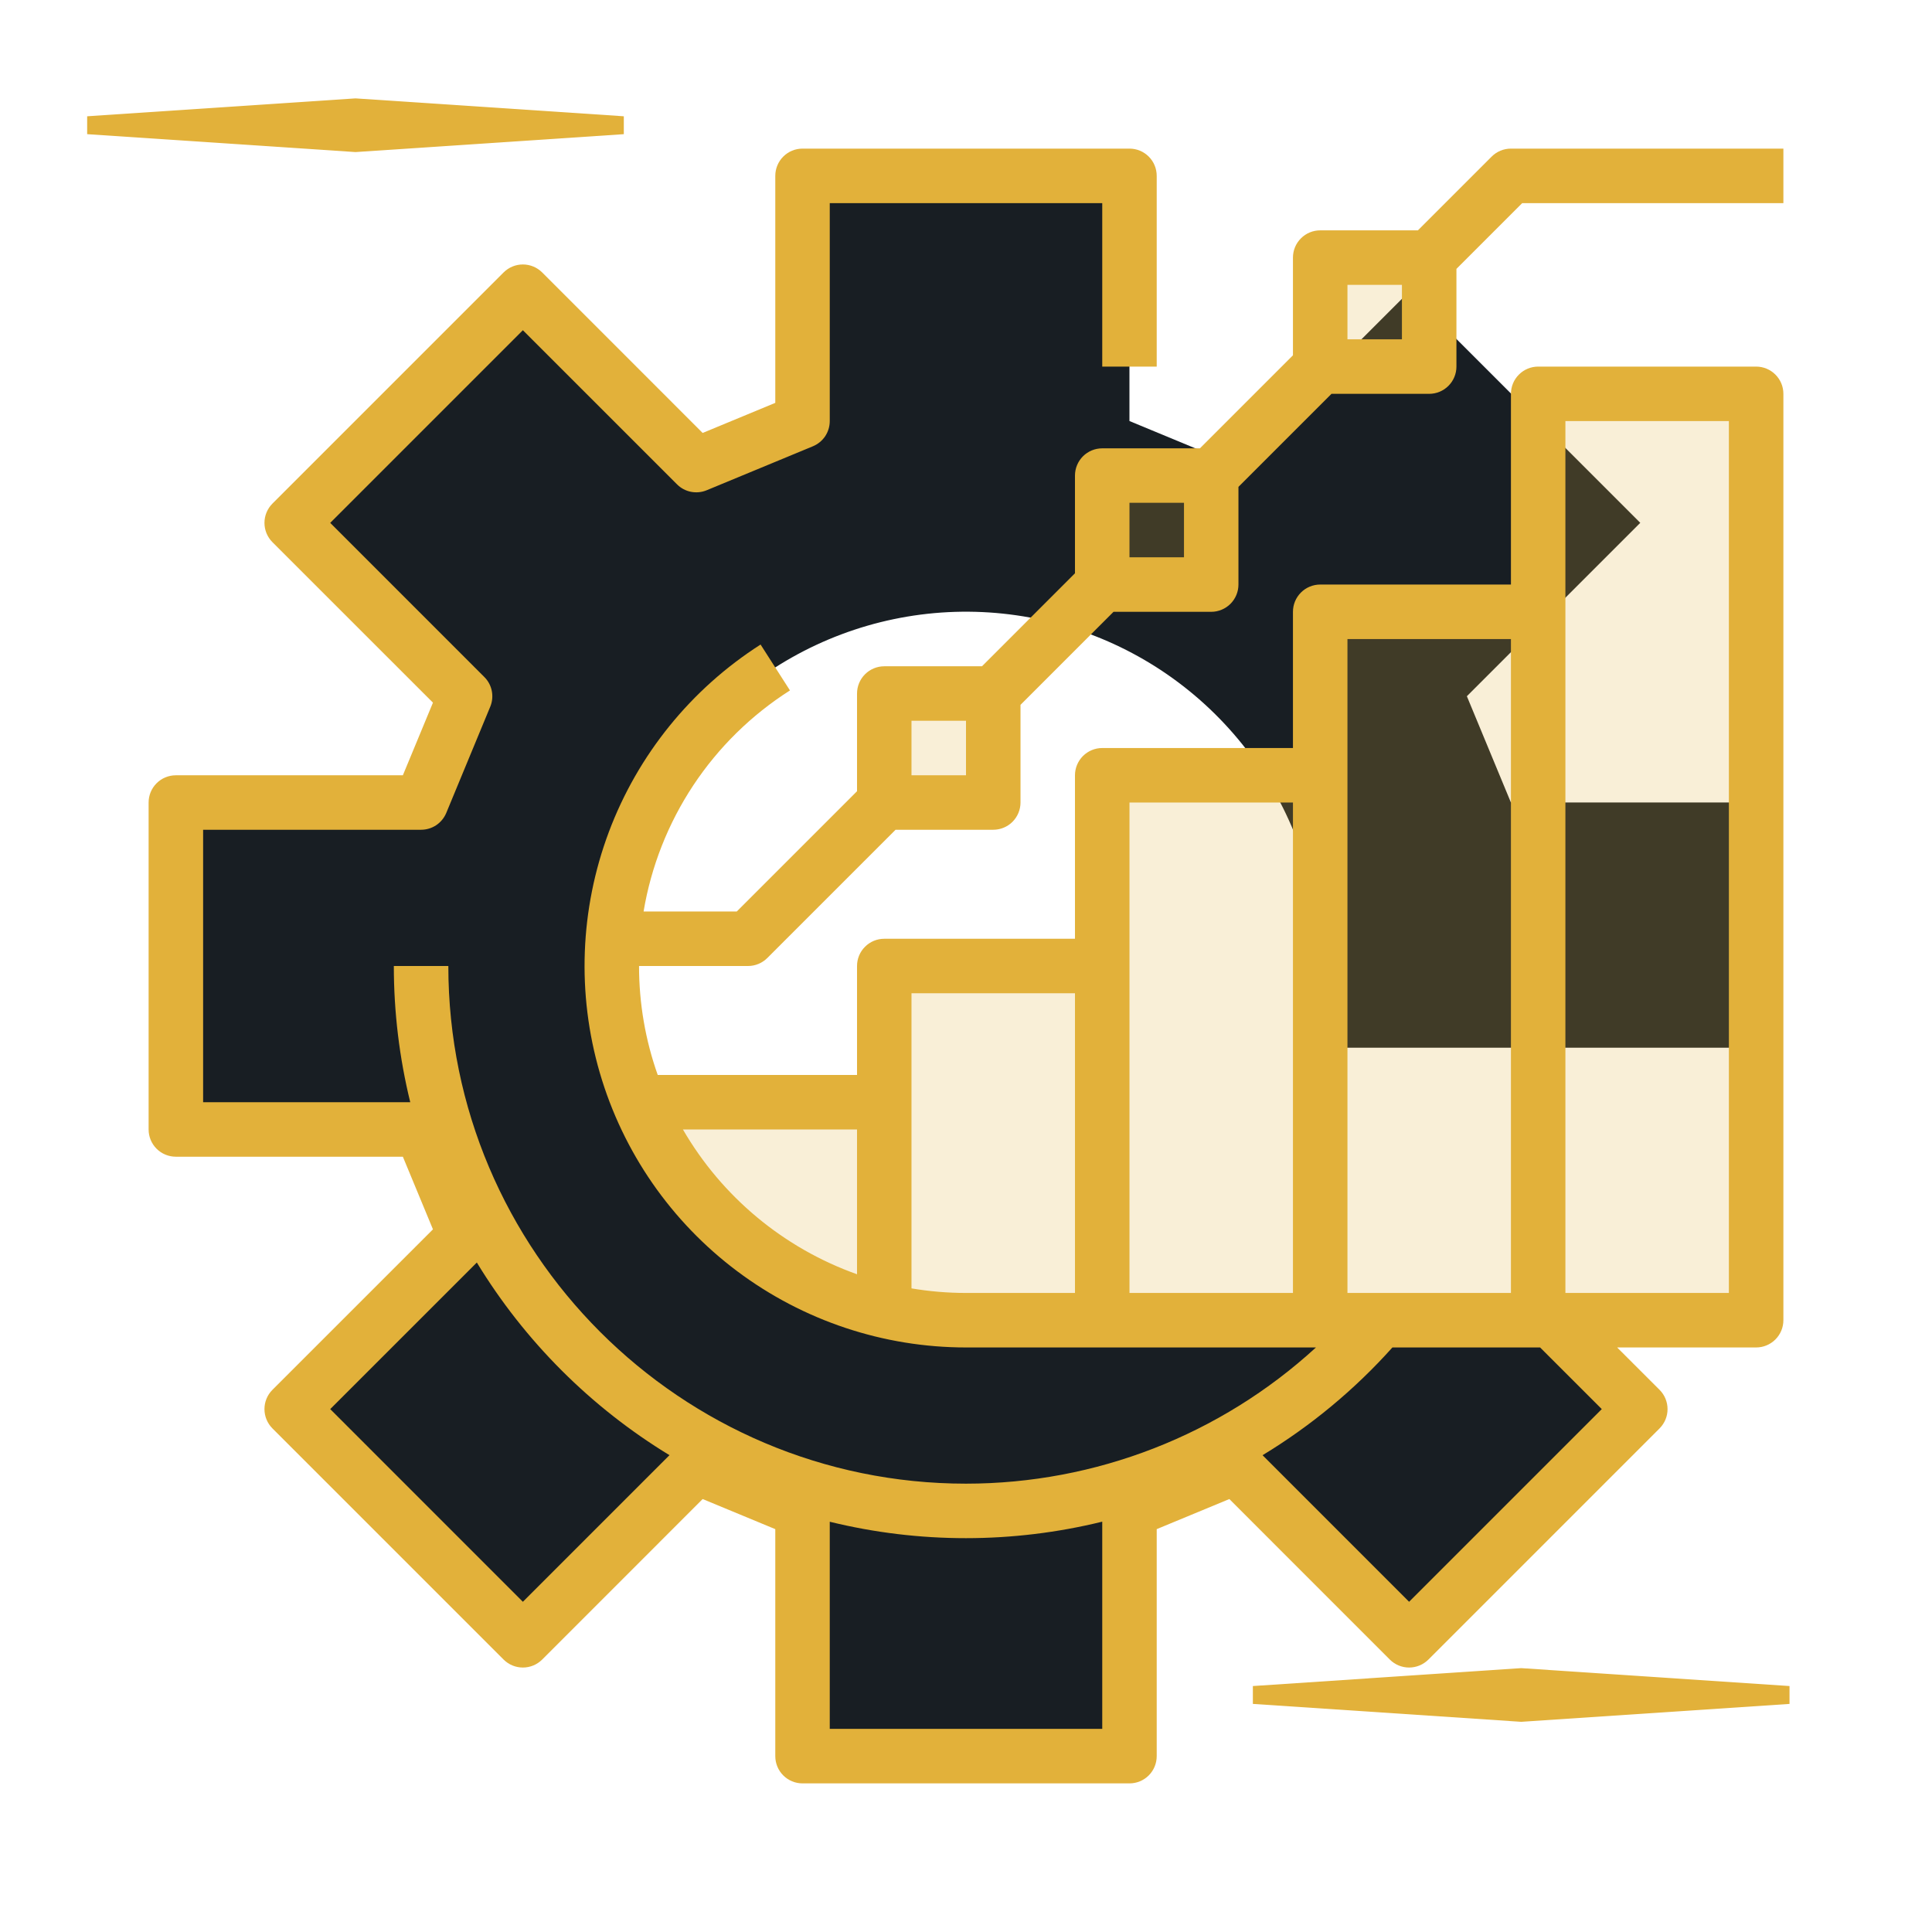 <svg width="52" height="52" viewBox="0 0 52 52" fill="none" xmlns="http://www.w3.org/2000/svg">
<g clip-path="url(#clip0_2125_6644)">
<path opacity="0.2" d="M29.667 26H23.801V35.533H29.667V26Z" fill="#E2B13A"/>
<path opacity="0.2" d="M23.8 29.666H16.467V35.533H23.8V29.666Z" fill="#E2B13A"/>
<path d="M35.277 28.199C35.734 26.272 35.58 24.251 34.836 22.416C34.091 20.581 32.794 19.023 31.124 17.958C29.454 16.894 27.494 16.376 25.517 16.476C23.539 16.577 21.641 17.291 20.088 18.518C18.534 19.747 17.401 21.428 16.847 23.329C16.293 25.23 16.344 27.257 16.994 29.127C17.644 30.998 18.86 32.62 20.474 33.768C22.088 34.915 24.019 35.532 25.999 35.532H41.755L44.148 37.926L37.926 44.148L33.259 39.481L30.399 40.666V47.266H21.599V40.666L18.739 39.481L14.072 44.148L7.85 37.926L12.517 33.259L11.332 30.399H4.732V21.599H11.332L12.517 18.739L7.85 14.072L14.072 7.85L18.739 12.517L21.599 11.332V4.732H30.399V11.332L33.259 12.517L37.926 7.85L44.148 14.072L39.481 18.739L40.666 21.599H47.266V28.199H35.277Z" fill="#181E23"/>
<path opacity="0.2" d="M35.533 20.867H29.666V35.534H35.533V20.867Z" fill="#E2B13A"/>
<path opacity="0.2" d="M41.4 16.467H35.533V35.533H41.4V16.467Z" fill="#E2B13A"/>
<path opacity="0.2" d="M47.267 10.6H41.4V35.533H47.267V10.6Z" fill="#E2B13A"/>
<path opacity="0.2" d="M26.734 18.666H23.801V21.599H26.734V18.666Z" fill="#E2B13A"/>
<path opacity="0.2" d="M32.599 12.801H29.666V15.734H32.599V12.801Z" fill="#E2B13A"/>
<path opacity="0.2" d="M38.467 6.934H35.533V9.867H38.467V6.934Z" fill="#E2B13A"/>
<path d="M40.148 4.215L38.163 6.2H35.533C35.339 6.2 35.152 6.277 35.015 6.415C34.877 6.552 34.8 6.739 34.8 6.933V9.563L32.296 12.067H29.667C29.472 12.067 29.286 12.144 29.148 12.281C29.011 12.419 28.933 12.605 28.933 12.8V15.43L26.43 17.933H23.8C23.605 17.933 23.419 18.011 23.282 18.148C23.144 18.286 23.067 18.472 23.067 18.667V21.296L19.83 24.533H17.322C17.525 23.321 17.981 22.164 18.659 21.139C19.338 20.114 20.225 19.243 21.262 18.583L20.471 17.348C18.6 18.544 17.167 20.314 16.387 22.393C15.608 24.472 15.523 26.748 16.145 28.879C16.768 31.011 18.065 32.883 19.842 34.215C21.619 35.546 23.779 36.267 26 36.267H35.419C32.848 38.624 29.488 39.932 26 39.933C18.317 39.933 12.067 33.683 12.067 26H10.6C10.6 27.235 10.748 28.467 11.042 29.667H5.467V22.333H11.333C11.478 22.333 11.62 22.29 11.741 22.21C11.861 22.129 11.955 22.015 12.011 21.881L13.195 19.021C13.251 18.887 13.265 18.739 13.237 18.597C13.209 18.455 13.139 18.324 13.036 18.222L8.888 14.073L14.073 8.888L18.222 13.036C18.324 13.139 18.455 13.209 18.597 13.237C18.739 13.265 18.887 13.251 19.021 13.195L21.881 12.011C22.015 11.955 22.129 11.861 22.21 11.741C22.29 11.62 22.333 11.478 22.333 11.333V5.467H29.667V9.867H31.133V4.733C31.133 4.539 31.056 4.352 30.919 4.215C30.781 4.077 30.595 4 30.4 4H21.6C21.405 4 21.219 4.077 21.081 4.215C20.944 4.352 20.867 4.539 20.867 4.733V10.843L18.912 11.653L14.592 7.332C14.454 7.195 14.268 7.118 14.073 7.118C13.879 7.118 13.693 7.195 13.555 7.332L7.332 13.555C7.195 13.693 7.118 13.879 7.118 14.073C7.118 14.268 7.195 14.454 7.332 14.592L11.653 18.912L10.843 20.867H4.733C4.539 20.867 4.352 20.944 4.215 21.081C4.077 21.219 4 21.405 4 21.6V30.4C4 30.595 4.077 30.781 4.215 30.919C4.352 31.056 4.539 31.133 4.733 31.133H10.843L11.653 33.088L7.332 37.408C7.195 37.545 7.118 37.732 7.118 37.926C7.118 38.121 7.195 38.307 7.332 38.445L13.555 44.668C13.693 44.805 13.879 44.882 14.073 44.882C14.268 44.882 14.454 44.805 14.592 44.668L18.912 40.347L20.867 41.157V47.267C20.867 47.461 20.944 47.648 21.081 47.785C21.219 47.923 21.405 48 21.6 48H30.4C30.595 48 30.781 47.923 30.919 47.785C31.056 47.648 31.133 47.461 31.133 47.267V41.157L33.088 40.347L37.408 44.668C37.545 44.805 37.732 44.882 37.926 44.882C38.121 44.882 38.307 44.805 38.445 44.668L44.668 38.445C44.805 38.307 44.883 38.121 44.882 37.926C44.882 37.732 44.805 37.545 44.668 37.408L43.526 36.267H47.267C47.461 36.267 47.648 36.189 47.785 36.052C47.923 35.914 48 35.728 48 35.533V10.6C48 10.405 47.923 10.219 47.785 10.082C47.648 9.944 47.461 9.867 47.267 9.867H41.4C41.206 9.867 41.019 9.944 40.882 10.082C40.744 10.219 40.667 10.405 40.667 10.6V15.733H35.533C35.339 15.733 35.152 15.811 35.015 15.948C34.877 16.086 34.8 16.272 34.8 16.467V20.133H29.667C29.472 20.133 29.286 20.211 29.148 20.348C29.011 20.486 28.933 20.672 28.933 20.867V25.267H23.8C23.605 25.267 23.419 25.344 23.282 25.482C23.144 25.619 23.067 25.805 23.067 26V28.933H17.703C17.369 27.991 17.199 26.999 17.2 26H20.133C20.328 26 20.514 25.923 20.652 25.785L24.104 22.333H26.733C26.928 22.333 27.114 22.256 27.252 22.119C27.389 21.981 27.467 21.794 27.467 21.6V18.971L29.971 16.467H32.6C32.794 16.467 32.981 16.389 33.118 16.252C33.256 16.114 33.333 15.928 33.333 15.733V13.104L35.837 10.6H38.467C38.661 10.6 38.848 10.523 38.985 10.385C39.123 10.248 39.2 10.061 39.2 9.867V7.237L40.97 5.467H48V4H40.667C40.472 4 40.286 4.077 40.148 4.215ZM14.073 43.112L8.888 37.926L12.834 33.981C14.123 36.099 15.901 37.877 18.019 39.166L14.073 43.112ZM22.333 46.533V40.958C24.742 41.548 27.258 41.547 29.667 40.956V46.533H22.333ZM43.112 37.926L37.926 43.112L33.982 39.167C35.284 38.378 36.462 37.401 37.477 36.267H41.452L43.112 37.926ZM42.133 11.333H46.533V34.8H42.133V11.333ZM36.267 17.2H40.667V34.8H36.267V17.2ZM30.4 21.6H34.8V34.8H30.4V21.6ZM24.533 26.733H28.933V34.8H26C25.509 34.8 25.018 34.759 24.533 34.677V26.733ZM23.067 30.4V34.297C21.093 33.594 19.432 32.213 18.381 30.4H23.067ZM26 20.867H24.533V19.4H26V20.867ZM31.867 15H30.4V13.533H31.867V15ZM37.733 9.133H36.267V7.667H37.733V9.133Z" fill="#E2B13A"/>
<g filter="url(#filter0_f_2125_6644)">
<path d="M2.346 3.13L9.568 2.648L16.79 3.13V3.611L9.568 4.093L2.346 3.611V3.13Z" fill="#E2B13A"/>
</g>
<g filter="url(#filter1_f_2125_6644)">
<path d="M33.721 45.38L40.943 44.898L48.165 45.38V45.861L40.943 46.343L33.721 45.861V45.38Z" fill="#E2B13A"/>
</g>
</g>
<defs>
<filter id="filter0_f_2125_6644" x="-1.654" y="-1.352" width="22.445" height="9.445" filterUnits="userSpaceOnUse" color-interpolation-filters="sRGB">
<feFlood flood-opacity="0" result="BackgroundImageFix"/>
<feBlend mode="normal" in="SourceGraphic" in2="BackgroundImageFix" result="shape"/>
<feGaussianBlur stdDeviation="2" result="effect1_foregroundBlur_2125_6644"/>
</filter>
<filter id="filter1_f_2125_6644" x="29.721" y="40.898" width="22.445" height="9.445" filterUnits="userSpaceOnUse" color-interpolation-filters="sRGB">
<feFlood flood-opacity="0" result="BackgroundImageFix"/>
<feBlend mode="normal" in="SourceGraphic" in2="BackgroundImageFix" result="shape"/>
<feGaussianBlur stdDeviation="2" result="effect1_foregroundBlur_2125_6644"/>
</filter>
<clipPath id="clip0_2125_6644">
<rect width="52" height="52" fill="white"/>
</clipPath>
</defs>
</svg>

